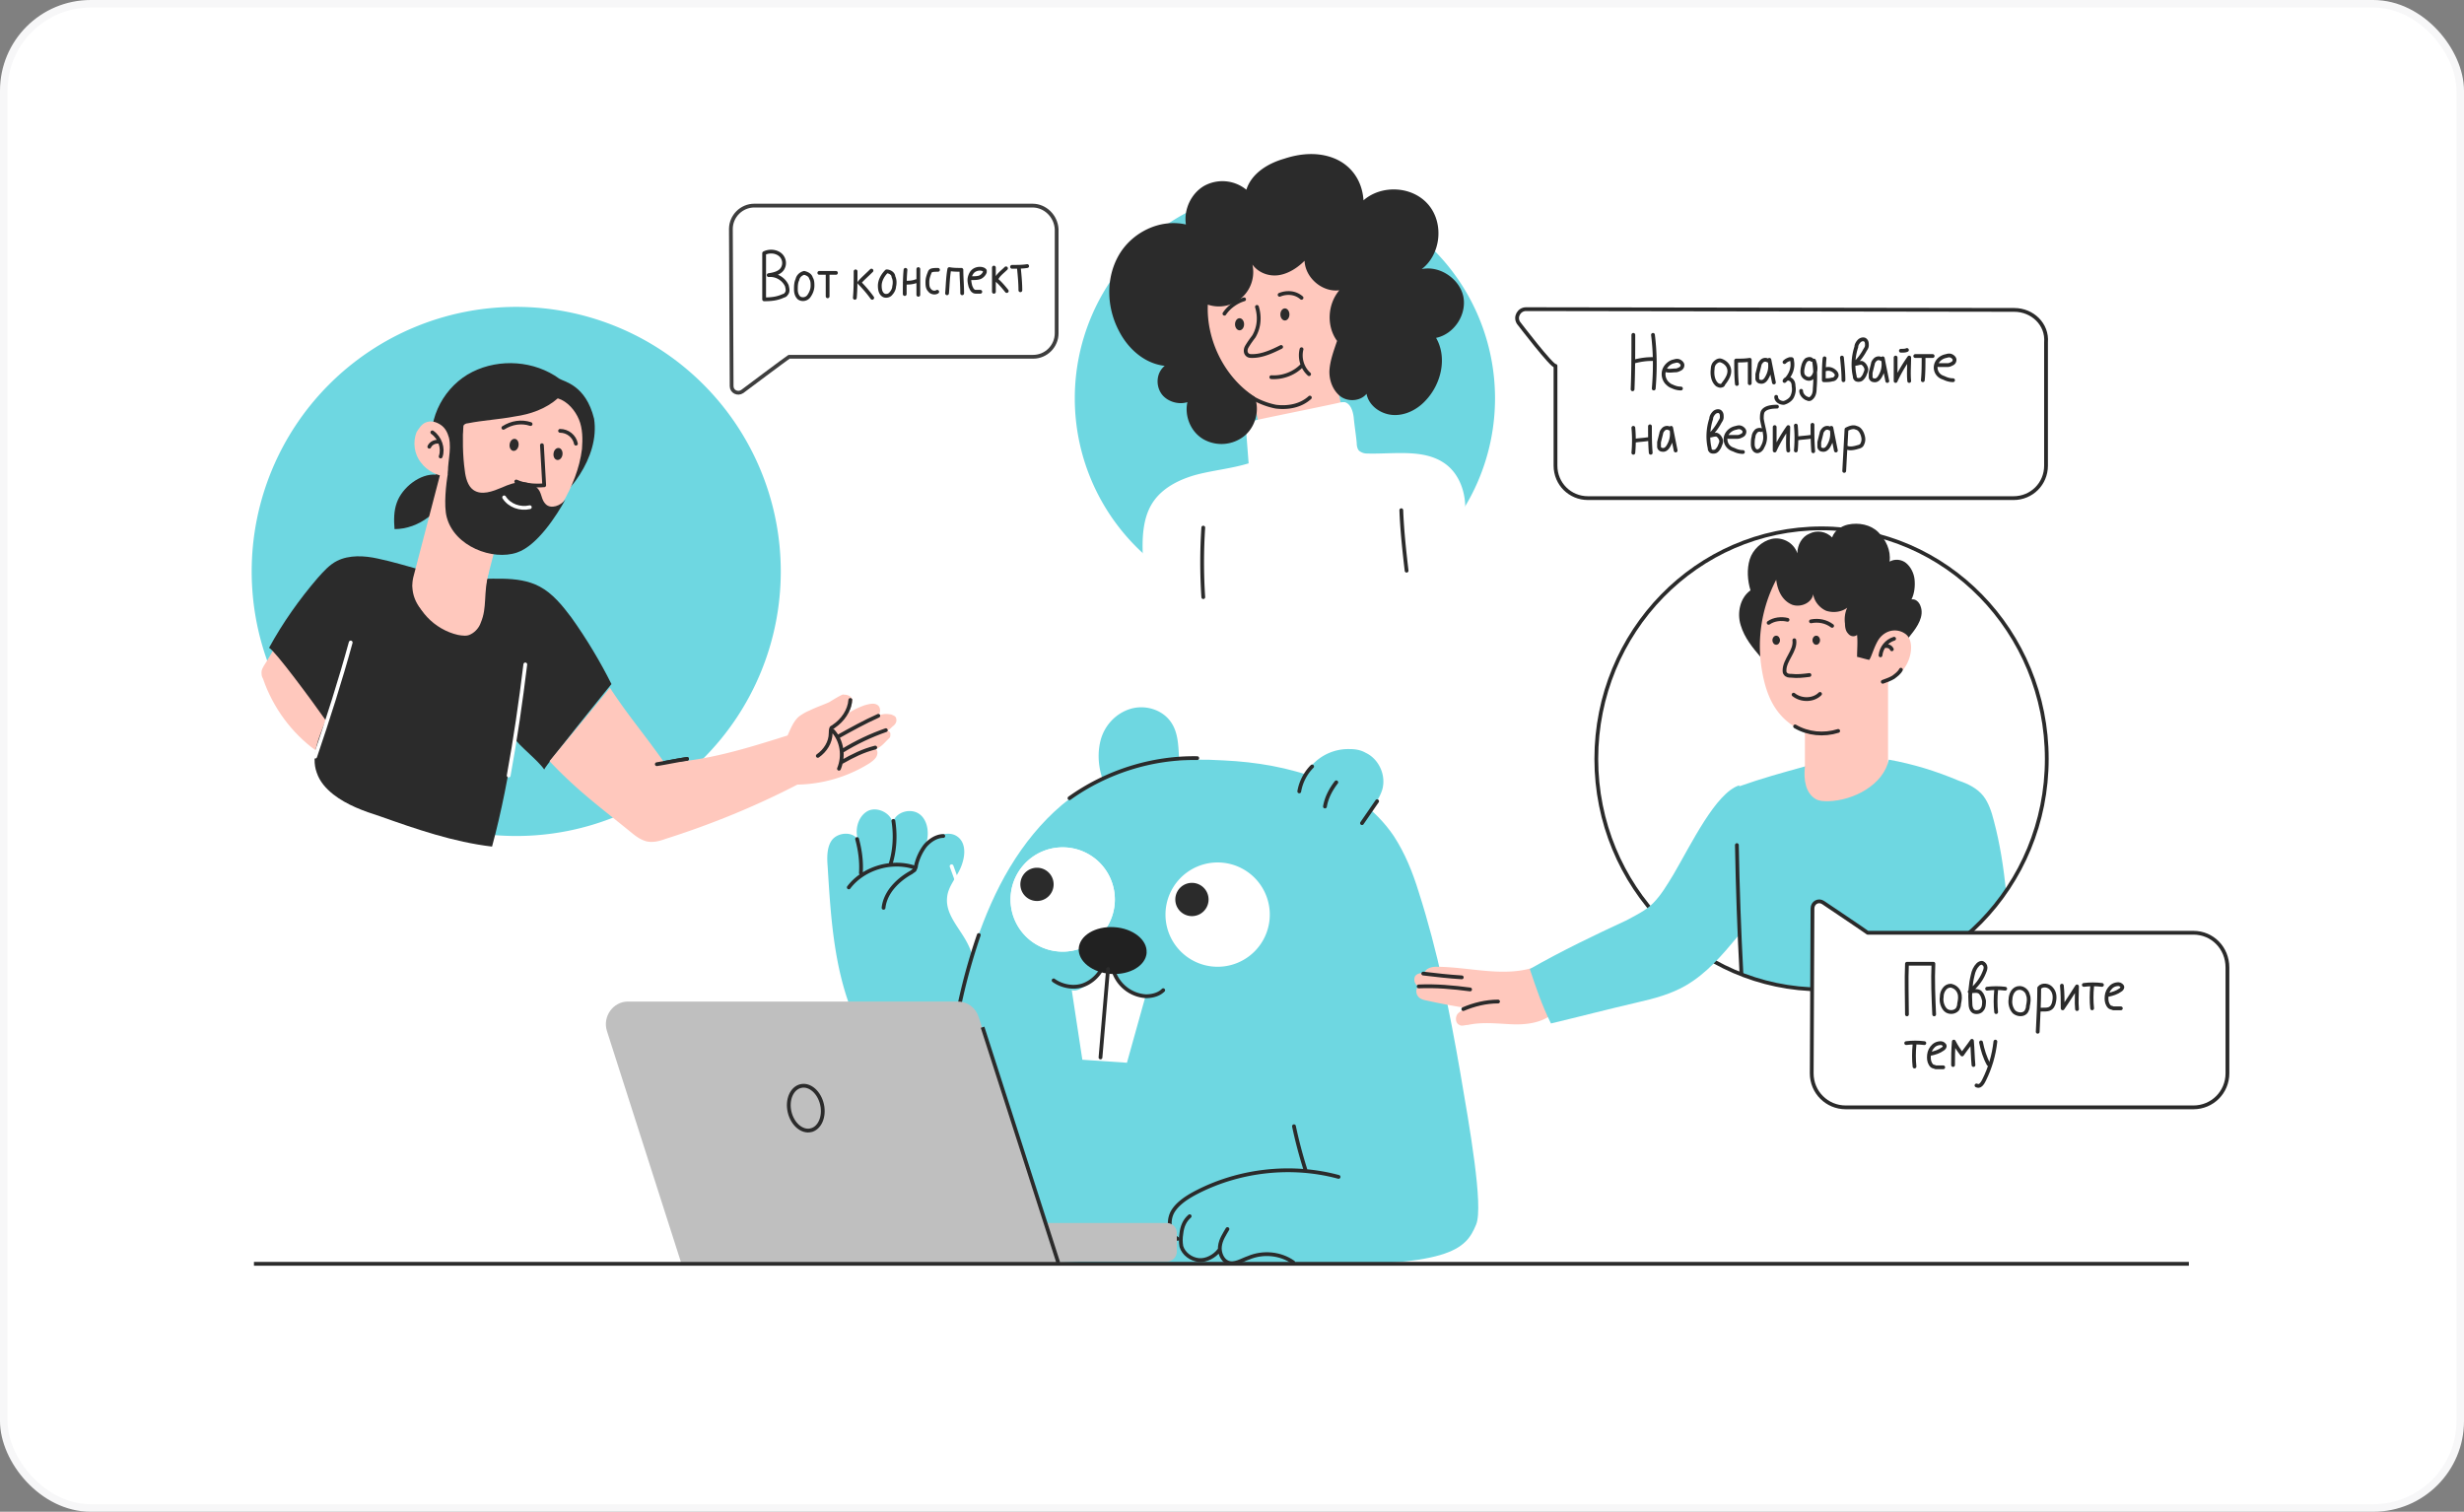 <svg width="326" height="200" fill="none" xmlns="http://www.w3.org/2000/svg"><rect width="100%" height="100%" fill="#808080" stroke="none"/><rect x=".5" y=".5" width="325" height="199" rx="11.5" fill="#fff"/><g clip-path="url(#clip0_1_6182)"><path d="M125.6 137.5c1.7-7 3.4-14 6.7-20.4 3.3-6.4 8.3-12.1 15-14.7 4.6-1.8 9.6-2.1 14.6-1.8 8.5.4 17.7 2.9 22.5 10 1.5 2.3 2.5 4.8 3.3 7.4 2.5 7.8 4.1 15.8 5.5 23.9 1.2 7 3.1 17.7 2.1 20.1-1.4 3.4-3.5 5.6-23.4 5.3-14.3-.2-27.4.7-41.5-1.5" fill="#6ED7E1"/><path d="M112.7 133.8c-2.4-6.1-2.8-12.7-3.2-19.2-.1-1.2-.1-2.6.6-3.5.9-1.1 3-1.1 3.5.2-.6-1.4-.1-3.3 1.2-4 1.3-.7 3.4.4 3.3 1.9 0-1.5 1.9-2.3 3.2-1.7 1.3.6 1.7 2.4 1.3 3.9 1.2-.8 2.9-1.6 4.1-.7 1.2.9 1 2.7.4 4.1-.6 1.4-1.7 2.5-1.8 4-.2 2.3 1.8 4.1 2.8 6.2 1.3 2.6 1 5.8.4 8.7-.1.6-.3 1.2-.7 1.7-.4.5-1 .8-1.6 1-2.3 1-4.8 1.4-7.3 1.4m27.3-33.9c-.8-1.8-1.1-3.9-.6-5.9.5-2 2-3.6 3.9-4.2 1.9-.6 4.2 0 5.4 1.7 1 1.4 1 3.2 1.1 4.9v2.1m16.2 1.9c.1-1.2.6-2.3 1.4-3.2a6.5 6.5 0 014.9-2.1c.8 0 1.5.1 2.2.5 1.7.8 2.7 2.9 2.2 4.8-.2.7-.6 1.4-1 2l-2.4 3.9" fill="#6ED7E1"/><path d="M141.8 131l1.4 9.2 5.9.4 2.4-8.6s-3.4-1.2-4-3.5c-.7-2.2-3.8 3.1-5.7 2.5z" fill="#fff"/><path d="M141.5 105.6c4.9-3.5 10.9-5.4 16.9-5.3m-19 29.4c1.1.8 2.7 1.1 4 .6 1.3-.5 2.4-1.7 2.7-3m1-.2a4.82 4.82 0 004.5 4.7c.8 0 1.7-.2 2.3-.8m18-26.3c.2-1.2.8-2.4 1.7-3.3m1.7 5.3c.2-1.2.8-2.3 1.5-3.2m3.4 5.4l2-2.9m-5.1 49.7c-6.3-1.7-13.3-.9-19.1 2.2-1.1.6-2.3 1.4-2.9 2.5-.6 1.2-.4 2.8.7 3.5m-26.3-40.2c-1.3 3.8-2.3 7.6-3 11.5m-9.6-15.1c.1-1 .6-2 1.3-2.8.7-.8 1.5-1.4 2.4-1.9.1-.1.3-.2.4-.3.1-.2.2-.4.2-.6.2-.9.6-1.8 1.2-2.6.6-.7 1.5-1.3 2.4-1.3m-12.5 6.8c1.9-2.5 5.5-3.6 8.5-2.7m-6.9.8c.1-1.5-.1-3-.5-4.5m4.4 3.4c.6-1.9.7-3.9.4-5.8m53 40.4c.4 1.9.9 3.8 1.5 5.7" stroke="#2B2B2B" stroke-width=".5" stroke-miterlimit="10" stroke-linecap="round" stroke-linejoin="round"/><path d="M157.4 160.9c-.7.6-1 1.4-1.1 2.3-.1.6-.1 1.1 0 1.7.3 1 1.3 1.7 2.3 1.8 1 .1 2.1-.5 2.7-1.3m1.1-2.8c-.4.7-.9 1.4-1 2.3-.1.8.3 1.8 1 2.1.9.4 1.9-.3 2.8-.6 1.9-.8 4.2-.6 5.9.6" stroke="#2B2B2B" stroke-width=".5" stroke-miterlimit="10" stroke-linecap="round" stroke-linejoin="round"/><path d="M140.6 125.9a6.9 6.9 0 100-13.8 6.9 6.9 0 000 13.8z" fill="#fff"/><path d="M140.6 125.9a6.9 6.9 0 100-13.8 6.9 6.9 0 000 13.8z" fill="#fff"/><path d="M137.2 119.2a2.2 2.2 0 100-4.4 2.2 2.2 0 000 4.4z" fill="#2B2B2B"/><path d="M161.1 127.9a6.9 6.9 0 100-13.8 6.9 6.9 0 000 13.8z" fill="#fff"/><path d="M157.7 121.2a2.2 2.2 0 100-4.4 2.2 2.2 0 000 4.4z" fill="#2B2B2B"/><path d="M151.7 126.03c.11-1.7-1.81-3.22-4.3-3.37-2.48-.15-4.57 1.11-4.68 2.82-.1 1.71 1.82 3.22 4.3 3.37 2.49.15 4.58-1.11 4.69-2.82z" fill="#212121"/><path d="M146.6 128.2l-1 11.7" stroke="#2B2B2B" stroke-width=".5" stroke-miterlimit="10" stroke-linecap="round" stroke-linejoin="round"/><path d="M68.3 110.6a35 35 0 100-70 35 35 0 000 70z" fill="#6ED7E1"/><path d="M36.6 85.3c-.6.9-1.1 1.9-1.7 2.8-.1.2-.3.5-.3.8 0 .3 0 .6.2.9 1.3 3.8 3.8 7.2 7 9.5 1.2-1.7 2.2-3.6 3-5.5" fill="#FFC8BD"/><path d="M74 50.1c-3.3-2.4-7.9-2.7-11.5-.9-3.6 1.8-6 6-5.3 10.2.1 1.3.4 2.1.5 3.4-2.1-.2-4.5 1.7-5.2 3.7-.4 1.1-.4 2.3-.3 3.5 1.6 0 3.2-.6 4.5-1.6 1.3-1 2.3-2.3 4-3 3.1.8 6.3 1.7 9.5 1.4 1.4-.1 2.7-.4 3.9-1.2 1.1-.7 1.9-1.7 2.6-2.8 1.4-2.2 2.3-4.8 1.9-7.4-1.1-4.5-4-4.9-4.6-5.3z" fill="#2B2B2B"/><path d="M73.8 52.7c-1.6 1.4-3.6 2.1-5.7 2.4-2.1.4-4.2.5-6.2.9-.2 0-.4.1-.5.2-.1.1-.1.2-.1.4-.2 1.1-.3 2.2-.5 3.2-.4 2.3-.8 4.7-.3 7.1.4 2.3 1.9 4.6 4.1 5.4 1.9.7 4.2.1 5.9-1 1.7-1.2 2.9-2.9 3.9-4.7 1.3-2.2 2.3-4.7 2.6-7.2.1-1.3.1-2.7-.4-3.9-.5-1.2-1.5-2.4-2.8-2.8z" fill="#FFC8BD"/><path d="M35.6 85.7c1.8-3.3 4-6.4 6.4-9.2.8-.9 1.6-1.8 2.6-2.3 1.6-.8 3.6-.7 5.4-.3 3.8.8 7.5 2.3 11.3 2.6 3.4.3 7.1-.5 10.1 1.1 1.7.9 3 2.5 4.2 4.1 2 2.8 3.8 5.8 5.3 8.8-.5.6-8.6 10.6-8.9 11.3-.8-1.2-3.4-3.2-4-4.2-.6 4.5-1.7 10-2.9 14.4-5.1-.6-10-2.3-14.8-4-2.2-.7-4.4-1.5-6.2-2.9-1-.8-1.8-1.7-2.2-2.9-.8-2.2.3-4.7 1.2-6.9-1.9-2.7-6.7-9.2-7.5-9.6z" fill="#2B2B2B"/><path d="M59.4 57.9c-.2-.7-.5-1.3-1.1-1.7-.6-.4-1.3-.6-2-.3-.5.2-.9.8-1.2 1.3-.5 1.3-.3 2.9.6 4 .8 1.1 2.2 1.8 3.6 1.9-.2-1.7.5-3.5.1-5.2z" fill="#FFC8BD"/><path d="M54.7 76.3l3.6-13.8 9.2 2.4-3.6 13.8a4.8 4.8 0 01-5.8 3.4 4.8 4.8 0 01-3.4-5.8z" fill="#FFC8BD"/><path d="M54.6 77.4c.2 3.2 2.9 5.9 6 6.6.6.1 1.2.2 1.7-.1.6-.3 1.1-.9 1.3-1.5.9-2.1.3-3.8 1.1-6.9" fill="#FFC8BD"/><path d="M61.3 55.9c-.1 2.1-.1 4.3.2 6.4.1.9.4 2 1.1 2.5 1.1.8 2.6.2 3.8-.3.9-.4 1.7-.7 2.7-.7.9 0 1.9.4 2.3 1.2.3.6.3 1.2.8 1.7.7.7 2 .2 2.6-.6-1.1 2-3.7 6.1-6.4 7-3.2 1.1-8.3-.8-9.3-4.7-.4-1.5-.1-4.4.2-6 .3-2.8.8-4.2 2-6.5z" fill="#2B2B2B"/><path d="M71.7 58.9l.3 5.3c-1.3.1-2.6 0-3.7-.5m-1.7-7.1c1.1-.7 2.4-.9 3.6-.5m3.9.9c1 0 1.9.7 2.1 1.7m-19-1.5c1 .7 1.5 2.1 1.1 3.2m-.1-1.9c-.5-.2-1.2.1-1.4.6" stroke="#2B2B2B" stroke-width=".5" stroke-miterlimit="10" stroke-linecap="round" stroke-linejoin="round"/><path d="M68.61 58.94c.06-.44-.15-.83-.48-.88-.33-.04-.64.27-.7.71-.07.44.15.83.48.88.33.04.64-.28.7-.71zm5.81 1.2c.06-.43-.16-.83-.48-.87-.33-.05-.65.27-.7.7-.07.45.15.84.48.88.33.05.64-.27.7-.7z" fill="#2B2B2B"/><path d="M66.7 65.8c.7 1.1 2.1 1.6 3.4 1.3m56.5 49.5c-.2-.7-.5-1.4-.7-2M69.5 87.9c-.6 4.9-1.3 9.8-2.2 14.7m-25.6-2.5c1.7-5 3.3-10 4.7-15.1" stroke="#fff" stroke-width=".5" stroke-miterlimit="10" stroke-linecap="round" stroke-linejoin="round"/><path d="M86.9 101.1c1.3-.2 2.6-.5 4-.7m21.6-7.8c-.1 1.4-1 2.7-2.2 3.5-.1.1-.2.1-.3.2-.1.2-.1.5-.1.7 0 1.2-.7 2.3-1.7 3m2-3.3c1.2 1.3 1.5 3.3.8 5m-.2-4.2c1.8-1 3.6-2 5.4-2.8m-4.7 4.6c1.8-1.1 3.7-2 5.7-2.7" stroke="#2B2B2B" stroke-width=".5" stroke-miterlimit="10" stroke-linecap="round" stroke-linejoin="round"/><path d="M111.4 100.8c1.4-.8 2.8-1.5 4.4-1.9l-4.4 1.9z" fill="#2B2B2B"/><path d="M80.7 91c2.5 3.8 4.3 5.8 7.2 9.9 5.5-.2 10.9-1.9 16.3-3.6.4-.9.8-1.9 1.5-2.5.4-.3.9-.6 1.4-.8.8-.4 1.7-.7 2.6-1.1 0 0 1.9-1.2 1.9-1 .4 0 .9.1 1.1.5.1.2.1.4 0 .5-.1.5-.2 1-.5 1.5.7-.5 1.4-.8 2.2-1.1.4-.1.7-.2 1.1-.2.4 0 .8.2.9.6.1.4 0 .8-.3 1 .5-.2 1-.3 1.6-.2.2 0 .4.1.6.2.2.1.3.3.3.6s-.2.6-.5.8c-.2.2-.4.4-.7.6.2 0 .3.1.4.3v.2c0 .1 0 .3-.1.4l-.3.3c-.4.4-.8.9-1.5 1.2.3.3.2.8 0 1.1-.2.3-.6.6-.9.8a18.6 18.6 0 01-9.5 2.8c-5.6 2.9-11.5 5.3-17.5 7.2-.8.3-1.7.5-2.5.3-.7-.2-1.3-.6-1.9-1.1-4.3-3.5-7.1-5.5-10.9-9.5" fill="#FFC8BD"/><path d="M86.9 101.1c1.3-.2 2.6-.5 4-.7m21.6-7.8c-.1 1.4-1 2.7-2.2 3.5-.1.1-.2.1-.3.2-.1.2-.1.5-.1.7 0 1.2-.7 2.3-1.7 3m2-3.3c1.2 1.3 1.5 3.3.8 5m-.2-4.2c1.8-1 3.6-2 5.4-2.8m-4.7 4.6c1.8-1.1 3.7-2 5.7-2.7m-5.8 4.2c1.4-.8 2.8-1.5 4.4-1.9" stroke="#2B2B2B" stroke-width=".5" stroke-miterlimit="10" stroke-linecap="round" stroke-linejoin="round"/><path d="M137.2 166.8v-5h17.2c.7 0 1.3.6 1.3 1.3v2.5c0 .7-.6 1.3-1.3 1.3h-17.2v-.1z" fill="#BFBFBF"/><path d="M90.1 167l-9.8-30.6c-.6-1.9.8-3.9 2.8-3.9h43.6c1.3 0 2.4.8 2.8 2.1L140 167H90.1z" fill="#BFBFBF"/><path d="M33.6 167.2h256M130 135.9l10 31.1m-32.72-17.47c1.18-.27 1.84-1.8 1.48-3.41-.37-1.62-1.62-2.71-2.8-2.44-1.2.27-1.86 1.8-1.5 3.4.37 1.63 1.63 2.72 2.82 2.45z" stroke="#2B2B2B" stroke-width=".5" stroke-miterlimit="10"/><path d="M170 80.5a27.8 27.8 0 100-55.6 27.8 27.8 0 000 55.6z" fill="#6ED7E1"/><path d="M158.6 38.9c0 3.3.9 6.6 2.4 9.5a11 11 0 002.6 3.4c1.4 1.2 3.1 1.9 4.9 2.4a5.1 5.1 0 004-.2c2.1-1 3.8-2.8 4.9-4.8 1.1-2.1 1.6-4.4 1.7-6.8.1-2-.1-4.1-1.1-5.9-1.8-3.3-5.9-4.8-9.6-4.4-3.7.4-7 2.5-9.8 6.8z" fill="#FFC8BD"/><path d="M175.35 43.63l-10.96 2.31 3.47 16.44 10.95-2.31-3.46-16.44z" fill="#FFC8BD"/><path d="M151.2 73.5c-.1-2.4 0-5 1.3-7s3.6-3.1 5.8-3.7c2.3-.6 4.6-.8 6.9-1.5l-.3-3.9c0-.5-.1-1 .2-1.3.3-.3.7-.4 1-.5 3.7-.8 7.3-1.5 11-2.3.3-.1.6-.1.8-.1.8.2 1.1 1.2 1.2 2 .1 1.1.3 2.3.4 3.4 0 .4.1.9.4 1.1.3.2.6.3 1 .3 3.6.1 7.7-.7 10.5 1.5 1.9 1.5 2.7 4.2 2.4 6.7-.3 2.4-1.6 4.7-3.2 6.5a15.9 15.9 0 01-4.5 3.7c-2.5 1.4-5.3 2-8.1 2.5-4.3.8-8.7 1.5-13 .8-5-.7-9.7-3.4-13.8-8.2z" fill="#fff"/><path d="M159.2 69.8c-.2 3.1-.2 6.1 0 9.2m26.2-11.5c.1 2.7.4 5.4.7 8m-21.6-23.7a10 10 0 004.3 2c1.6.2 3.3-.1 4.5-1.2m-5.1-2.7c1.5.1 3.1-.5 4.1-1.6m-.1-2.1c-.3 1.2.1 2.5 1 3.3m-6.9-8.9c.4 1.3.3 2.7-.4 3.9-.3.4-.6.8-.9 1.3-.2.3-.3.8 0 1.1.2.2.4.2.7.2 1.3 0 2.6-.6 3.8-1.2m-7.5-4.4c.6-.9 1.6-1.6 2.6-1.9m4.7-.6c1-.4 2.1-.3 2.9.4" stroke="#2B2B2B" stroke-width=".5" stroke-miterlimit="10" stroke-linecap="round" stroke-linejoin="round"/><path d="M164 43.7c.33 0 .6-.36.6-.8 0-.44-.27-.8-.6-.8-.33 0-.6.36-.6.8 0 .44.27.8.6.8zm6-1.3c.33 0 .6-.36.6-.8 0-.44-.27-.8-.6-.8-.33 0-.6.36-.6.8 0 .44.27.8.6.8z" fill="#2B2B2B"/><path d="M166 52.5c.7 1.8.1 4-1.4 5.2a4.84 4.84 0 01-5.4.4c-1.7-1-2.5-3.1-2.1-4.9-1.2.4-2.8-.1-3.5-1.2-.7-1.1-.6-2.7.5-3.6-2.7-.3-4.9-2.3-6.1-4.7-1.6-3.1-1.7-6.9 0-9.9s5.4-4.9 8.9-4.1c-.3-2 .7-4.1 2.4-5.1a5 5 0 015.6.5c.7-2.2 2.9-3.5 5-4.1 2.1-.7 4.4-.9 6.5-.1 2.1.8 3.8 2.7 4 5.6 2.4-2.1 6.5-1.9 8.6.6 2.1 2.5 1.6 6.6-.9 8.5 2.4-.5 5 1.3 5.5 3.6.5 2.4-1.2 5-3.6 5.5 1.5 2.6.7 6.1-1.4 8.3-1.1 1.2-2.7 2-4.3 1.9-1.6-.1-3.2-1.2-3.5-2.8-.8 1-2.5 1.1-3.5.3s-1.5-2.2-1.4-3.5c.1-1.3.6-2.6 1-3.8-1.4-1.9-1.3-4.8.3-6.7-2.2.3-4.5-1.6-4.6-3.9-.9.9-2.1 1.7-3.4 1.9-1.3.2-2.7-.3-3.5-1.4a4.55 4.55 0 01-5.9 5.3c-.2 4.7 2.2 9.6 6.2 12.2z" fill="#2B2B2B"/><path d="M237 105.9l1.8-4.6V88.8h11v17.7l-12.8-.6z" fill="#FFC8BD"/><path d="M265.4 117.9c-.3-3.1-.8-6.3-1.6-9.3-.3-1.2-.7-2.4-1.4-3.3-.8-1-2-1.6-3.2-2-3.1-1.3-6-2.2-9.3-2.8-.7 3.3-4.6 5.4-8 5.5-.6 0-1.2 0-1.7-.3-1.3-.8-1.6-2.5-1.4-4.3-2.9.8-5.8 1.6-8.6 2.6-.4.1-.9.3-1.1.6-.3.4-.5.9-.4 1.3 1.6 10.8 1.7 22.8 1.8 23 .2.2 2.7.8 4.5 1.4 4.1 1.2 8.2.7 12.4-.1 1.9-.4 4.2-1 6-1.8 3.1-1.3 5.6-3.5 8.1-5.8 1.2-1.3 2.7-2.6 3.9-4.7z" fill="#6ED7E1"/><path d="M241 130.9c16.46 0 29.8-13.66 29.8-30.5S257.46 69.9 241 69.9s-29.8 13.66-29.8 30.5 13.34 30.5 29.8 30.5z" stroke="#2A2A2A" stroke-width=".5" stroke-miterlimit="10" stroke-linecap="round" stroke-linejoin="round"/><path d="M233 87c-1.1-1.3-2.2-2.6-2.7-4.3-.5-1.6-.1-3.6 1.3-4.6-.4-1.3-.5-2.8-.1-4.1.4-1.3 1.6-2.4 2.9-2.7 1.3-.3 2.9.4 3.4 1.9 0-1.1.6-2.2 1.6-2.6 1-.5 2.2-.3 3 .5.3-.9 1.2-1.5 2.1-1.7 1.4-.3 3 0 4 1s1.7 2.4 1.5 3.9c.7-.4 1.6-.3 2.2.2.6.5 1 1.3 1.1 2.1.1.9 0 1.9-.4 2.7.5-.1 1 .3 1.2.9.5 1.3-.4 2.7-1.3 3.8-1.6 2.1-3.3 4.3-5.6 5.8" fill="#2B2B2B"/><path d="M235 76.7a18.9 18.9 0 00-1.9 11.9c.3 1.8.8 3.6 1.8 5.1 1 1.5 2.5 2.7 4.3 3.2 1 .3 2 .3 3 .2 1.4-.1 2.9-.3 4.2-.9a4.8 4.8 0 002.7-3.2c.2-.8.2-1.7.5-2.4.5-.9 1.5-1.2 2.2-2 1.2-1.5 1.5-4 .2-4.8-.9-.6-2.3-.6-3.3.6-.7.9-1.1 2.6-1.4 2.9-.5-.1-1.1-.3-1.6-.4 0-1 .1-1.9 0-2.9-.4.3-.9.2-1.2-.2-.3-.3-.4-.8-.4-1.3-.1-.7 0-1.5.3-2.1-.8.6-1.9.7-2.8.4-.9-.4-1.6-1.3-1.7-2.2-.2 1.2-1.7 1.8-2.8 1.4-1.2-.5-1.9-1.7-2.1-3.3zM202.9 128c-4.1 1.3-8.6-.1-12.9-.1-.7 0-1.6.3-1.5 1-.4-.3-1.1-.1-1.3.3-.2.5 0 1.1.5 1.3-.4.2-.4.9-.1 1.3.3.4.8.5 1.3.6 1.8.4 3.5.7 5.3 1-.5.1-1.1.4-1.4.8-.3.5-.2 1.2.3 1.4.3.2.7 0 1.1 0 1.8-.4 3.7-.2 5.6-.1 1.9.1 3.9-.1 5.4-1.2" fill="#FFC8BD"/><path d="M193.6 133.5c1.4-.6 3-1 4.6-1m-10.5-2c2.3-.1 4.5.1 6.8.4m-6.2-2.1c1.7.2 3.4.4 5.1.5" stroke="#2A2A2A" stroke-width=".5" stroke-miterlimit="10" stroke-linecap="round" stroke-linejoin="round"/><path d="M202.4 128.2c.8 2.4 1.6 4.8 2.8 7.2 3.8-.9 7.6-1.9 11.5-2.8 2.2-.5 4.4-1.1 6.3-2.2 2.8-1.6 4.9-4.1 6.9-6.5.6-.3 1.1-.7 1.5-1-.1-6.3-.2-12.8-1.3-19-3.1 1-6.3 7.7-8.7 11.8-.8 1.3-1.6 2.7-2.7 3.8-1 1-2.3 1.6-3.6 2.3-4.1 1.9-8.3 3.9-12.7 6.4z" fill="#6ED7E1"/><path d="M229.8 111.8c.1 5.7.3 11.3.6 17m18.4-42.1c.1-1 .8-1.9 1.8-2.2m-1.3 1c.4-.1.8 0 1 .4m-1.2 4.3c.5-.2.9-.3 1.4-.6.4-.3.8-.6 1-1m-14 7.5c1.7 1 3.8 1.2 5.7.6m-5.9-4.8c1 .8 2.6.8 3.5-.1m-3.4-7.1c.2 1.4-1.3 2.6-1.3 4 0 .1 0 .3.1.4.2.3.5.3.8.3.8.1 1.6 0 2.4-.1m-5.4-6.9c.7-.5 1.7-.6 2.5-.4m3.1.2c1-.2 2 0 2.8.6" stroke="#2A2A2A" stroke-width=".5" stroke-miterlimit="10" stroke-linecap="round" stroke-linejoin="round"/><path d="M235 85.3c.28 0 .5-.27.5-.6 0-.33-.22-.6-.5-.6s-.5.27-.5.6c0 .33.22.6.5.6zm5.3 0c.28 0 .5-.27.5-.6 0-.33-.22-.6-.5-.6s-.5.27-.5.6c0 .33.22.6.5.6z" fill="#2A2A2A"/><path opacity=".9" d="M136.6 27.2H99.8c-1.7 0-3.1 1.4-3.1 3.1l.1 20.8c0 .7.8 1.1 1.4.7 0 0 6-4.5 6.2-4.6h32.3c1.7 0 3.1-1.4 3.1-3.1V30.3c-.1-1.7-1.5-3.1-3.2-3.1z" fill="#fff" stroke="#2A2A2A" stroke-width=".5" stroke-miterlimit="10" stroke-linecap="round" stroke-linejoin="round"/><path d="M266.5 41l-64.6-.1c-.9 0-1.5 1-1 1.8 0 0 4.5 5.9 4.9 5.7v13.2c0 2.4 1.9 4.3 4.3 4.3h56.3c2.4 0 4.3-1.9 4.3-4.3V45.3c.2-2.4-1.8-4.3-4.2-4.3z" fill="#fff" stroke="#2A2A2A" stroke-width=".5" stroke-miterlimit="10" stroke-linecap="round" stroke-linejoin="round"/><path d="M101.1 39.6v-6.1c.6-.3 1.4-.3 2 .1.6.4.8 1.2.5 1.8-.3.7-1.2.9-1.9 1 1-.1 2 .5 2.4 1.4.1.4.2.8-.1 1.1-.1.2-.3.2-.5.3-.7.3-1.4.4-2.4.4zm5.3-3.5c-.4.1-.8.4-.9.9-.2.4-.2.9-.2 1.3s.1.8.4 1.1c.4.3 1 .2 1.3-.2.3-.4.5-.9.5-1.4 0-.3 0-.7-.2-1-.1-.4-.5-.6-.9-.7zm2 0h2.2m-1.1.1v3m3.7-3.3c0 1.2 0 2.4-.1 3.5m2.2-3.6c-.6.6-1.3 1.2-1.6 1.6.6.6 1.2 1.3 1.7 2m1.9-3.5c-.5.5-.9 1.2-.9 1.9 0 .5.1 1.1.6 1.3.3.1.7 0 .9-.3.2-.2.4-.6.4-.9.1-.4.1-.9-.1-1.3 0-.4-.5-.7-.9-.7zm2.5-.2c-.1 1.1-.1 2.1-.1 3.2m0-1.5c.5 0 1 0 1.5-.2m.3-1.6V39m2.6-3.3c-.3 0-.7 0-.9.1-.2.1-.2.3-.3.5-.1.3-.2.6-.2 1s0 .8.3 1.1c.2.3.7.4 1 .2m1.3.2c.1-1.1.1-2.1.3-3.2.5.1 1.1.1 1.6.1 0 1 .1 2 .1 3v.1m1.3-2c.3 0 .7 0 1-.1.3-.1.6-.4.7-.7v-.2l-.1-.1c-.3-.2-.8-.2-1.2 0-.4.2-.6.6-.7 1-.1.4 0 .8.1 1.2.1.2.2.5.4.6.1.1.3.1.4.1h.5m1.8-3.2v3.2m1.6-3.1c-.5.5-1.1.9-1.3 1.5.5.4 1 1 1.4 1.5m1.6-3.1c.1 1 .2 2 .2 3m-1.1-3.1c.7 0 1.4 0 2-.1m80.2 9.1c0 2.4 0 4.8-.1 7.2m.3-3.7c.8-.2 1.5-.3 2.3-.3m.1-3.2c.3 2.4.3 4.7.1 7.1m1.7-2.4c.4.1.8 0 1.2 0 .2 0 .4-.1.6-.2.2-.1.3-.3.3-.5s-.2-.4-.4-.5c-.2-.1-.4-.1-.7 0-.6.1-1.1.6-1.3 1.1-.2.6-.1 1.2.3 1.7.2.2.4.4.7.5.4.2.8.3 1.2.3m34.1-3.1h1.2c.2 0 .4-.1.6-.2.2-.1.3-.3.3-.5s-.2-.4-.4-.5c-.2-.1-.4-.1-.7 0-.6.1-1.1.5-1.3 1-.2.5-.1 1.1.3 1.5.2.2.4.3.7.4.4.2.8.3 1.2.3m-29.7 7.5h1.2c.2 0 .4-.1.6-.2.2-.1.3-.3.3-.5s-.2-.4-.4-.5c-.2-.1-.4-.1-.7 0-.6.1-1.1.5-1.3 1-.2.5-.1 1.1.3 1.5.2.2.4.3.7.4.4.2.8.3 1.2.3m2.4-2.9c-.2-.1-.6 0-.7.2-.2.2-.3.5-.3.7-.1.3-.1.7-.1 1 0 .4.2.9.6.9.3 0 .6-.3.7-.6.3-.5.4-1.1.3-1.7-.1-.7-.3-1.3-.4-2 0-.3 0-.6.1-.9.3-.6 1.2-.7 1.9-.7m-19 2.8c.1 1.1.1 2.2 0 3.3m.2-1.6c.6-.1 1.1-.1 1.7-.2m.3-1.7c0 1.2 0 2.3.1 3.5m19.2-3.6c.1 1.1.1 2.2 0 3.3m.2-1.6c.6-.1 1.1-.1 1.7-.2m.3-1.6c0 1.2 0 2.3.1 3.5m-12.2-12c-.3-.1-.6.1-.8.3-.2.2-.3.5-.3.8-.1.7 0 1.6.6 2.1.2.1.4.2.6.1.1 0 .2-.1.2-.2.4-.5.8-1.1.8-1.7 0-.7-.5-1.2-1.1-1.4zm2 0c0 1 0 2.1.1 3.1m-.1-3.1c.6 0 1.2 0 1.8-.1v3.1m2.4-3c-.3-.2-.7-.1-.9.2-.1.1-.2.3-.2.4l-.3 1.2v.6c0 .2.2.4.4.4.4.1.7-.2.9-.6.4-.7.5-1.5.3-2.3l.6 3m-13.8 6.1c-.3-.2-.7-.1-.9.2-.1.1-.2.3-.2.4l-.3 1.2v.6c0 .2.2.4.4.4.4.1.7-.2.9-.6.4-.7.5-1.5.3-2.3l.6 3m20.4-2.9c-.3-.2-.7-.1-.9.2-.1.1-.2.3-.2.4l-.3 1.2v.6c0 .2.2.4.4.4.4.1.7-.2.9-.6.4-.7.5-1.5.3-2.3l.6 3m1.1 2.7l.3-5.5c.4-.2.9-.4 1.3-.2.5.1.8.7.9 1.2.1.4 0 .8-.2 1.1-.2.2-.4.2-.7.3-.4.1-.9.2-1.3 0m4.6-11.7c-.3-.2-.7-.1-.9.2-.1.1-.2.3-.2.4l-.3 1.2v.6c0 .2.2.4.4.4.4.1.7-.2.9-.6.4-.7.5-1.5.3-2.3l.6 3m1.1-3.1v3.1c.5-1.1 1.1-2.1 1.8-3.1 0 1-.1 2.1 0 3.1m-17.8 6.1v3.1c.5-1.1 1.1-2.1 1.8-3.1 0 1-.1 2.1 0 3.1m14.9-13.2c.3 0 .6 0 .8-.1m2.2.9c0 1 0 2.1-.1 3.1m-1-3.2h2.3m-19.6.8c.2-.2.4-.3.7-.4h.2c.1 0 .1.1.1.2.2 1-.2 2-1 2.7.1-.3.5-.4.8-.2.3.2.4.5.4.9.1.5 0 1-.2 1.4-.2.4-.7.7-1.1.8-.5 0-1-.3-1-.8m4.7-4.9c-.2-.2-.5-.1-.7 0-.2.2-.3.4-.4.7-.1.4-.2.8-.1 1.2.1.4.6.7 1 .6.3-.1.5-.4.6-.7.2-.6.1-1.2-.1-1.7.2 1.2.2 2.5.1 3.7 0 .5-.1 1-.5 1.3-.1.1-.2.1-.3.1-.1 0-.2-.1-.3-.1-.4-.2-.7-.6-.7-1m3.1-4.3c-.1.9-.1 1.9-.1 2.9m.1-1.4c.5-.2 1-.1 1.4.3.2.2.3.5.1.7-.1.2-.3.3-.5.3-.3.1-.7.1-1.1.1m2.4-3c.1 1 .2 2 .2 3m1.5-2.2a7 7 0 001.3-1.7c.1-.2.3-.4.3-.7 0-.3 0-.5-.2-.7-.2-.2-.6-.1-.8.1-.2.2-.4.5-.4.8-.4 1.2-.5 2.6-.2 3.9 0 .1 0 .2.1.3.1.2.5.2.7.1.2-.1.4-.4.5-.6.1-.3.3-.6.2-.9-.1-.3-.3-.6-.6-.7-.4 0-.7.2-.9.1zm-19.2 9.5a7 7 0 001.3-1.7c.1-.2.3-.4.3-.7 0-.3 0-.5-.2-.7-.2-.2-.6-.1-.8.1-.2.2-.4.5-.4.8-.4 1.2-.5 2.6-.2 3.9 0 .1 0 .2.1.3.1.2.5.2.7.1.2-.1.4-.4.5-.6.1-.3.3-.6.2-.9-.1-.3-.3-.6-.6-.7-.5 0-.8.2-.9.1z" stroke="#2A2A2A" stroke-width=".5" stroke-miterlimit="10" stroke-linecap="round" stroke-linejoin="round"/><path d="M290.2 123.4h-43.1c-.1-.1-5.9-4-5.9-4-.6-.4-1.4 0-1.4.8l-.1 21.8c0 2.5 2 4.5 4.5 4.5h46c2.5 0 4.5-2 4.5-4.5v-14c0-2.6-2-4.6-4.5-4.6z" fill="#fff" stroke="#2A2A2A" stroke-width=".5" stroke-miterlimit="10" stroke-linecap="round" stroke-linejoin="round"/><path d="M252.3 134.2c0-2.2-.1-4.4 0-6.7h3.5c-.1 2.2 0 4.5.1 6.7m2.2-3.8c-.4 0-.7.2-.9.5-.2.3-.3.6-.3 1-.1.6.1 1.3.5 1.7.4.4 1.2.4 1.6-.1.1-.2.2-.4.2-.7.1-.5.2-1 0-1.5s-.6-.8-1.1-.9zm9.1.3c-.4 0-.7.2-.9.5-.2.3-.3.7-.3 1-.1.6.1 1.3.5 1.7.5.4 1.3.4 1.6-.1.1-.2.2-.4.2-.7.1-.5.2-1 0-1.5-.1-.5-.6-.9-1.1-.9zm2.4 5.8c.1-2 .2-4 .2-5.8.4-.5 1.3-.4 1.7.2.4.5.4 1.2.2 1.9-.1.2-.1.3-.3.5-.4.4-1.1.2-1.6.3m3-3.2c.1 1 .1 2 .1 3 .7-1 1.3-2 1.9-2.9 0 1-.1 2 0 3m-14.2-2.3c.8-.7 1.5-1.5 1.9-2.5.1-.2.2-.5.2-.7 0-.3-.2-.5-.4-.6-.2-.1-.5.1-.6.2-.4.4-.6.9-.7 1.4-.3 1.2-.4 2.5-.3 3.8 0 .4.1.8.4 1 .3.2.9.1 1.1-.2.3-.3.3-.8.3-1.2-.1-.4-.2-.8-.5-1.1-.3-.3-.9-.2-1.4-.1zm3.5-.2c-.1 1-.1 2 0 2.9m-1.2-3.1c.8-.1 1.6-.1 2.4 0m11.5-.3c-.1 1-.1 2 0 2.9m-1.1-3.1c.8-.1 1.6-.1 2.4 0m.9 1.3c.5-.1 1.1-.3 1.5-.6.2-.1.3-.3.3-.4 0-.2-.3-.4-.5-.4-.5 0-.9.2-1.2.6-.3.4-.4.8-.4 1.3 0 .4.1.8.4 1.1.1.1.3.1.5.2h1m-27.3 4.8c-.1 1-.1 2 0 2.9m-1.1-3.1c.8-.1 1.6-.1 2.4 0m.9 1.4c.5-.1 1.1-.3 1.5-.6.2-.1.3-.3.3-.4 0-.2-.3-.4-.5-.4-.5 0-.9.2-1.2.6-.3.4-.4.8-.4 1.3 0 .4.1.8.4 1.1.1.1.3.1.5.2h1m1.3-.3c0-1 0-2 .1-3.1.3.6.7 1.2 1.1 1.7.4-.6.9-1.2 1.3-1.8.1 1.1.1 2.2.2 3.2m1-3c.2 1 .5 2 1 2.9" stroke="#2A2A2A" stroke-width=".5" stroke-miterlimit="10" stroke-linecap="round" stroke-linejoin="round"/><path d="M264 137.8c-.2 1.8-.7 3.5-1.5 5.1-.1.2-.2.4-.4.6-.2.2-.4.2-.6.1" stroke="#2A2A2A" stroke-width=".5" stroke-miterlimit="10" stroke-linecap="round" stroke-linejoin="round"/></g><rect x=".5" y=".5" width="325" height="199" rx="11.5" stroke="#F7F7F8"/><defs><clipPath id="clip0_1_6182"><path fill="#fff" transform="translate(17 12)" d="M0 0h291v177H0z"/></clipPath></defs></svg>